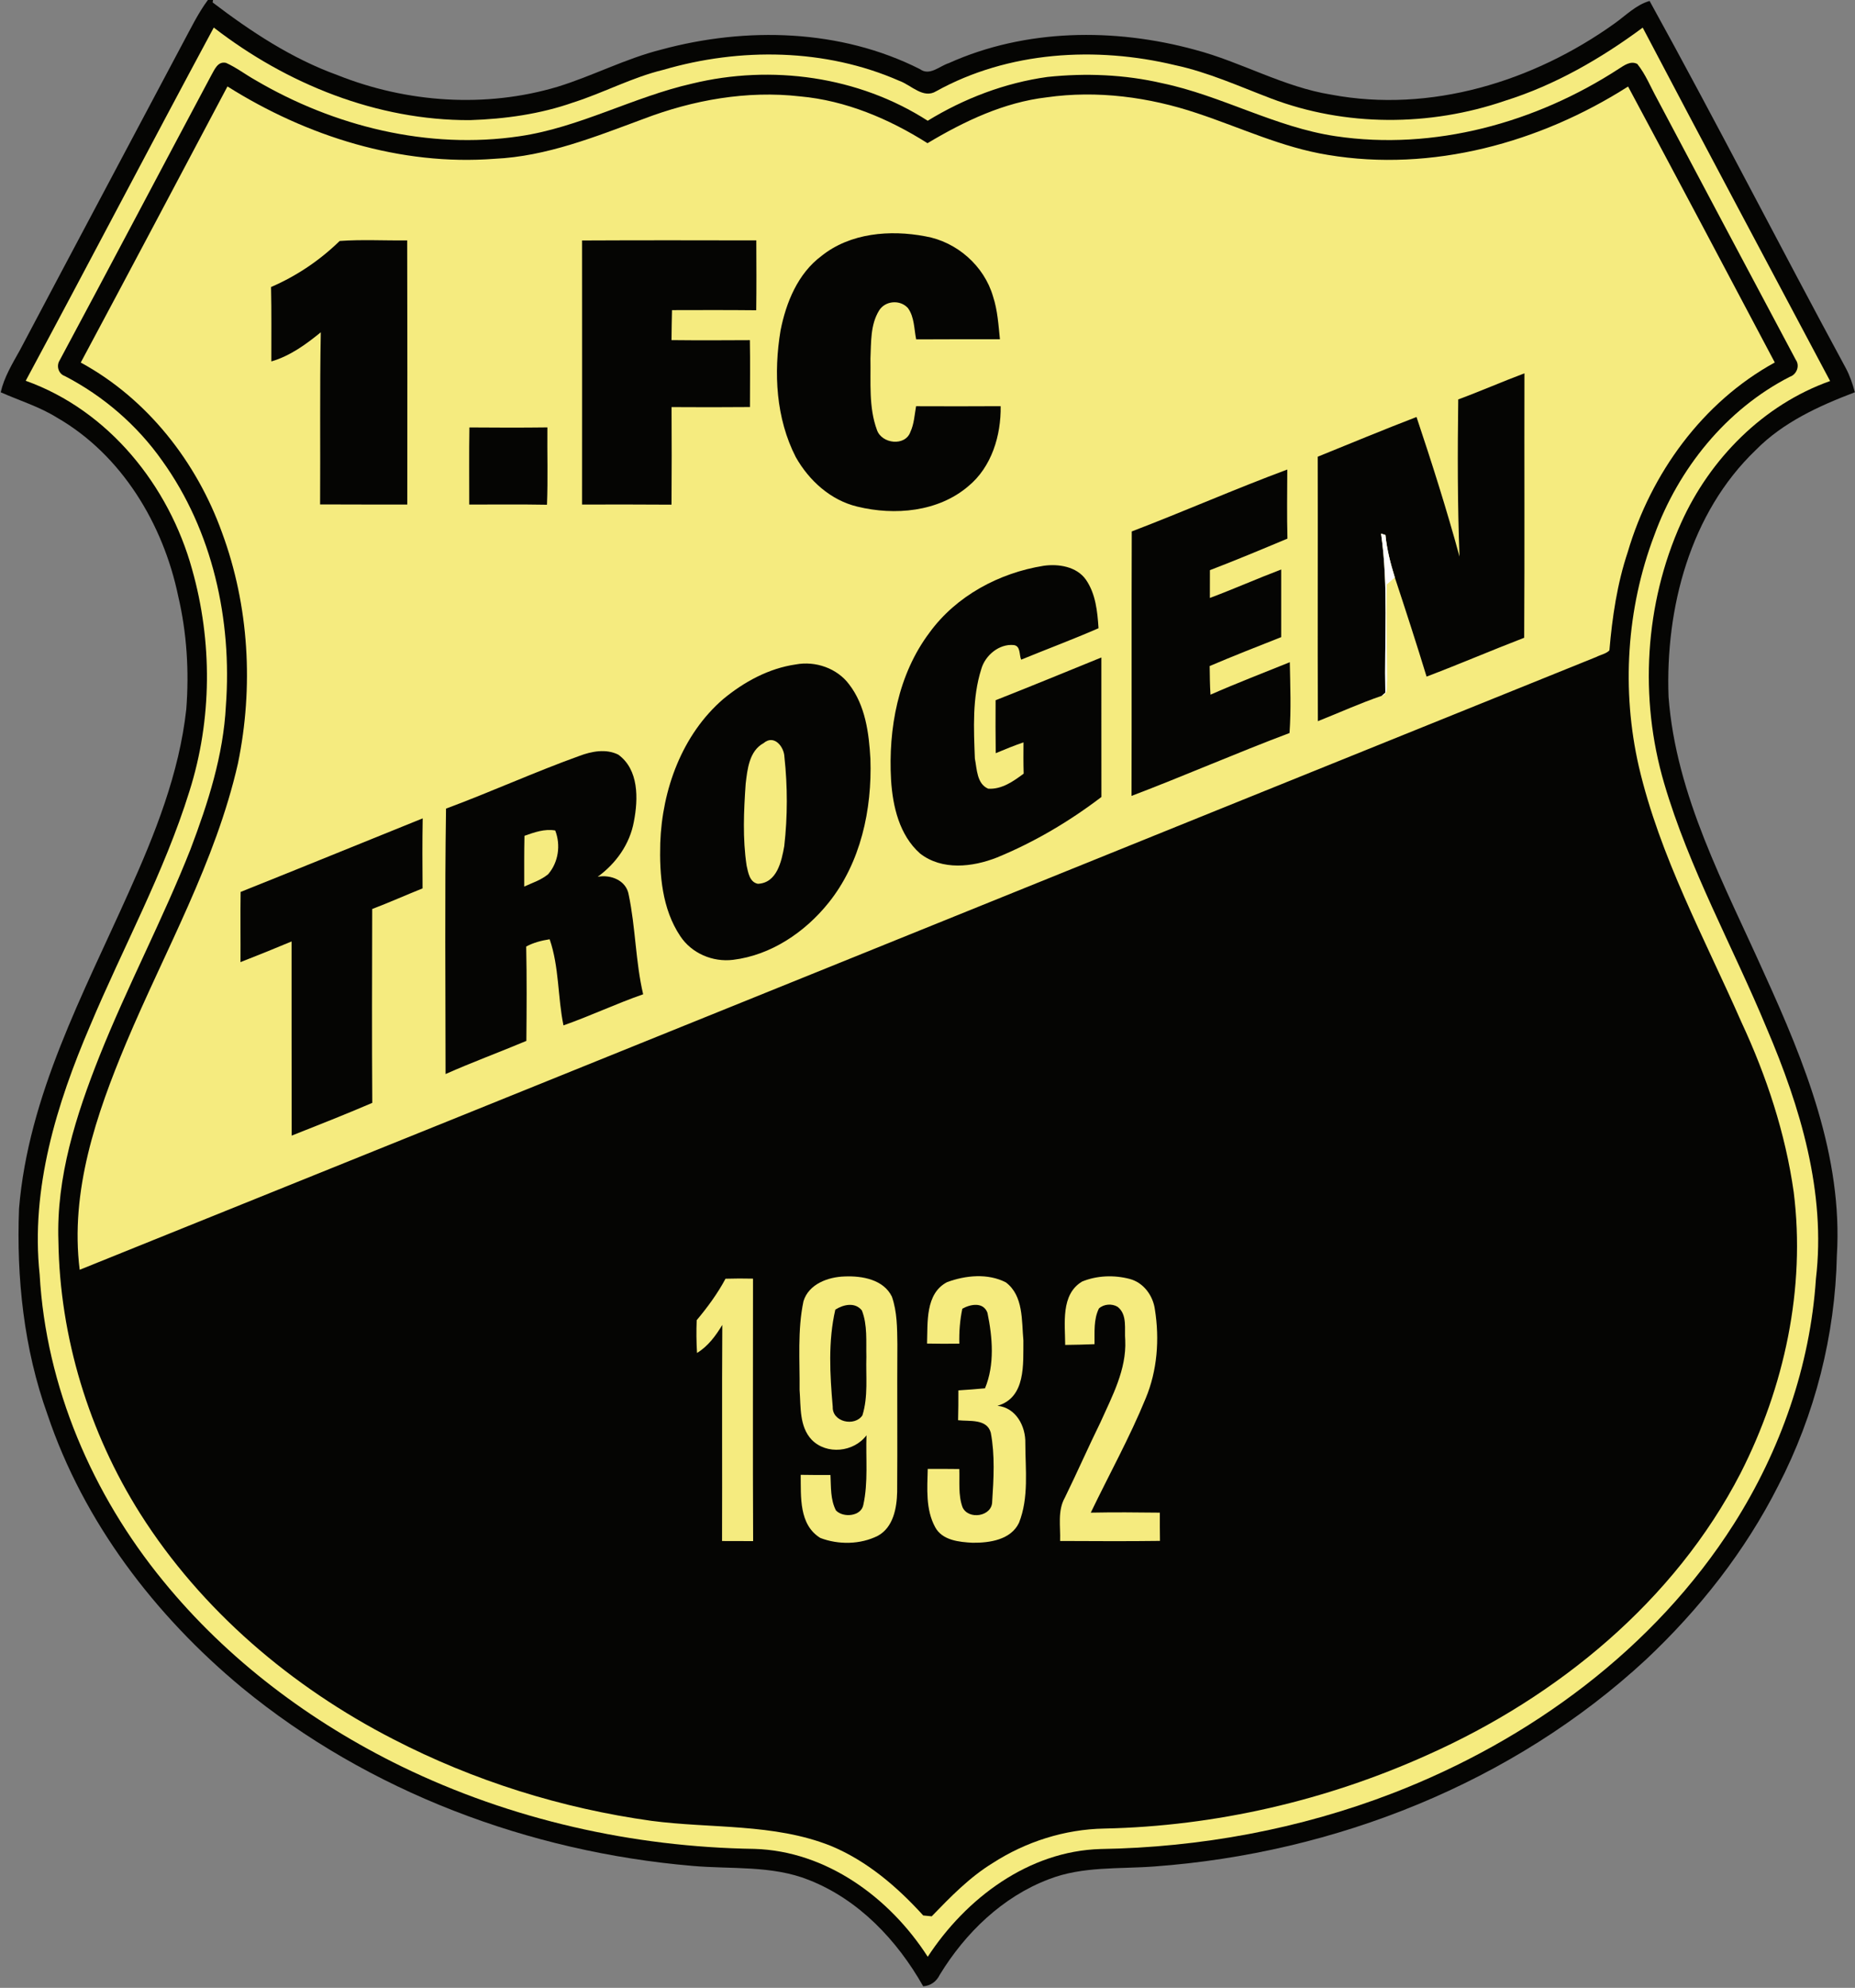 <?xml version="1.0" encoding="UTF-8" standalone="no"?>
<svg
   xmlns:dc="http://purl.org/dc/elements/1.1/"
   xmlns:cc="http://creativecommons.org/ns#"
   xmlns:rdf="http://www.w3.org/1999/02/22-rdf-syntax-ns#"
   xmlns:svg="http://www.w3.org/2000/svg"
   xmlns="http://www.w3.org/2000/svg"
   xmlns:sodipodi="http://sodipodi.sourceforge.net/DTD/sodipodi-0.dtd"
   xmlns:inkscape="http://www.inkscape.org/namespaces/inkscape"
   width="450pt"
   height="482pt"
   viewBox="0 0 450 482"
   version="1.1"
   id="svg4215"
   inkscape:version="0.91 r13725"
   sodipodi:docname="1FC_Trogen_Logo.svg">
  <rect x="0" y="0" width="450" height="482" fill="#808080" stroke="none"/>
  <defs
     id="defs4265" />
  <sodipodi:namedview
     pagecolor="#ffffff"
     bordercolor="#666666"
     borderopacity="1"
     objecttolerance="10"
     gridtolerance="10"
     guidetolerance="10"
     inkscape:pageopacity="0"
     inkscape:pageshadow="2"
     inkscape:window-width="1920"
     inkscape:window-height="1017"
     id="namedview4263"
     showgrid="false"
     inkscape:zoom="0.39170124"
     inkscape:cx="281.25"
     inkscape:cy="301.25"
     inkscape:window-x="-8"
     inkscape:window-y="-8"
     inkscape:window-maximized="1"
     inkscape:current-layer="svg4215" />
  <path
     fill="#050503"
     d=" M 50.43 0.00 L 51.68 0.00 C 51.66 0.15 51.60 0.44 51.58 0.59 C 60.89 7.68 70.79 14.21 81.86 18.21 C 98.70 24.93 117.81 26.25 135.25 21.04 C 143.78 18.42 151.75 14.20 160.44 12.02 C 181.01 6.45 203.91 7.03 223.16 16.76 C 225.53 18.49 227.90 16.03 230.16 15.31 C 248.78 6.93 270.36 6.74 289.86 12.06 C 301.12 15.02 311.37 21.10 322.95 22.95 C 347.00 27.48 372.01 19.75 391.62 5.73 C 394.39 3.78 396.82 1.20 400.17 0.23 C 416.43 29.69 431.74 59.67 447.77 89.26 C 448.76 91.10 449.42 93.09 449.97 95.11 C 441.28 98.42 432.56 102.38 425.94 109.11 C 409.98 124.38 403.98 147.47 404.77 168.98 C 406.59 193.05 418.40 214.60 428.06 236.22 C 437.81 257.61 447.08 280.47 445.60 304.44 C 445.19 323.80 440.28 343.05 431.38 360.25 C 423.37 376.10 412.22 390.26 399.30 402.40 C 366.97 432.35 323.78 449.37 280.06 452.57 C 271.50 453.22 262.58 452.48 254.43 455.67 C 243.19 459.93 234.16 468.69 227.97 478.84 C 227.19 480.45 225.77 481.51 223.95 481.62 C 217.65 470.47 208.31 460.59 196.21 455.84 C 187.22 452.25 177.36 453.27 167.93 452.43 C 128.41 449.04 89.49 434.51 58.72 409.23 C 37.63 391.75 20.29 369.09 11.51 342.96 C 5.78 327.02 3.97 309.88 4.62 293.02 C 6.89 265.61 20.21 241.03 31.23 216.36 C 37.61 202.20 43.48 187.52 45.19 171.97 C 45.90 162.78 45.33 153.49 43.22 144.51 C 39.59 127.07 29.52 110.29 13.82 101.26 C 9.56 98.61 4.74 97.14 0.17 95.12 C 1.01 91.43 3.00 88.19 4.82 84.92 C 17.94 60.10 31.16 35.34 44.31 10.54 C 46.25 6.97 48.00 3.28 50.43 0.00 Z"
     id="path4219" />
  <path
     fill="#f5eb7f"
     d=" M 6.24 92.33 C 21.56 63.84 36.53 35.16 51.86 6.68 C 69.53 20.36 91.45 29.22 113.98 29.13 C 122.49 28.86 131.03 27.67 139.08 24.84 C 146.47 22.48 153.36 18.76 160.92 16.93 C 179.56 11.49 200.23 11.73 218.14 19.59 C 221.02 20.60 223.97 24.06 227.11 22.12 C 244.60 12.43 265.85 11.18 285.06 15.80 C 293.10 17.52 300.60 20.93 308.25 23.84 C 326.36 30.75 346.83 30.70 365.11 24.43 C 377.21 20.64 388.34 14.22 398.50 6.70 C 413.55 35.32 428.78 63.84 443.96 92.39 C 427.76 98.14 414.83 111.22 407.83 126.76 C 398.97 146.40 397.63 169.28 403.70 189.92 C 409.77 210.61 420.37 229.52 428.59 249.35 C 436.74 268.41 443.00 289.16 440.52 310.09 C 439.13 331.20 431.92 351.72 420.61 369.53 C 401.35 399.81 371.07 421.99 337.85 434.81 C 315.29 443.51 291.16 447.96 267.00 448.34 C 249.55 448.83 234.33 460.28 225.06 474.47 C 215.87 460.16 200.48 448.83 183.02 448.31 C 153.50 447.87 124.00 441.24 97.42 428.32 C 75.33 417.55 55.17 402.45 39.60 383.36 C 22.41 362.39 11.15 336.25 9.62 309.04 C 7.40 288.23 13.72 267.72 21.82 248.81 C 29.80 229.80 39.81 211.61 45.95 191.87 C 51.46 174.48 51.55 155.57 46.60 138.05 C 40.99 117.77 26.38 99.53 6.24 92.33 Z"
     id="path4221" />
  <path
     fill="#050503"
     d=" M 51.21 18.34 C 52.02 16.96 52.79 14.77 54.84 15.25 C 57.33 16.37 59.53 18.06 61.91 19.40 C 81.04 30.66 103.88 36.32 126.01 33.04 C 140.58 30.92 153.63 23.50 167.91 20.27 C 187.16 15.59 208.29 18.50 225.05 29.28 C 233.90 23.86 243.79 20.09 254.08 18.66 C 263.35 17.68 272.80 18.06 281.90 20.17 C 296.31 23.17 309.34 30.84 323.97 33.02 C 347.89 36.60 372.59 29.76 392.69 16.69 C 394.01 15.86 395.56 14.66 397.19 15.51 C 399.22 18.04 400.42 21.10 401.98 23.93 C 413.18 45.04 424.39 66.16 435.64 87.25 C 436.69 88.72 435.82 90.84 434.17 91.37 C 418.72 99.28 407.16 113.66 401.29 129.85 C 394.56 147.60 393.33 167.38 397.56 185.87 C 402.66 207.72 413.52 227.53 422.48 247.92 C 428.55 260.96 433.11 274.77 435.13 289.04 C 438.06 312.40 432.86 336.36 422.23 357.23 C 406.23 388.21 377.88 411.43 346.37 425.49 C 321.76 436.59 294.89 442.81 267.88 443.38 C 258.29 443.55 248.82 446.57 240.78 451.77 C 235.17 455.21 230.56 459.97 226.02 464.66 C 225.50 464.61 224.47 464.50 223.96 464.45 C 217.63 457.48 210.26 451.17 201.48 447.55 C 187.65 442.07 172.52 443.42 158.04 441.51 C 136.25 438.48 114.94 431.81 95.38 421.70 C 70.77 409.07 48.88 390.49 34.01 367.02 C 21.58 347.34 14.51 324.24 14.17 300.95 C 13.63 285.44 18.46 270.36 24.12 256.12 C 30.90 239.12 39.50 222.92 46.22 205.91 C 50.46 194.71 54.20 183.14 54.80 171.10 C 56.32 150.36 51.59 128.73 39.33 111.69 C 33.26 103.08 25.06 96.02 15.72 91.18 C 14.18 90.65 13.61 88.72 14.47 87.38 C 26.80 64.41 38.93 41.34 51.21 18.34 Z"
     id="path4223" />
  <path
     fill="#f5eb7f"
     d=" M 322.13 37.56 C 347.41 41.79 373.57 34.60 394.95 20.98 C 406.90 43.24 418.72 65.56 430.54 87.89 C 413.00 97.52 400.49 114.82 394.88 133.83 C 392.30 141.55 391.11 149.63 390.42 157.71 C 389.58 158.55 388.30 158.75 387.28 159.28 C 264.61 208.78 142.02 258.47 19.33 307.89 C 16.95 288.86 23.35 270.24 30.59 252.93 C 40.02 230.51 52.29 209.04 57.72 185.13 C 61.54 166.59 60.44 146.96 53.87 129.17 C 47.71 112.01 35.72 96.68 19.59 87.91 C 31.52 65.63 43.34 43.29 55.18 20.96 C 74.38 33.05 97.19 40.27 120.03 38.50 C 132.61 37.92 144.42 33.15 156.08 28.84 C 168.13 24.24 181.20 21.90 194.08 23.37 C 205.16 24.37 215.66 28.81 225.00 34.72 C 233.90 29.40 243.50 24.82 253.92 23.60 C 266.14 21.86 278.71 23.53 290.37 27.44 C 300.91 30.93 311.08 35.78 322.13 37.56 Z"
     id="path4225" />
  <path
     fill="#050503"
     d=" M 199.27 62.07 C 206.26 56.46 215.94 55.68 224.46 57.30 C 232.08 58.61 238.75 64.45 240.90 71.89 C 242.00 75.23 242.21 78.78 242.57 82.26 C 235.80 82.27 229.03 82.24 222.25 82.29 C 221.73 79.75 221.84 76.90 220.26 74.71 C 218.38 72.59 214.70 72.89 213.24 75.32 C 211.12 78.78 211.34 83.03 211.16 86.93 C 211.27 92.72 210.70 98.74 212.74 104.27 C 213.91 107.63 219.59 108.29 220.85 104.73 C 221.76 102.78 221.85 100.58 222.23 98.50 C 229.07 98.53 235.91 98.53 242.75 98.49 C 242.85 105.60 240.57 113.21 234.93 117.87 C 227.62 124.14 217.03 125.06 207.97 122.84 C 201.50 121.30 196.25 116.52 193.04 110.83 C 188.23 101.44 187.64 90.40 189.35 80.14 C 190.69 73.34 193.55 66.33 199.27 62.07 Z"
     id="path4227" />
  <path
     fill="#050503"
     d=" M 82.40 58.43 C 87.84 58.04 93.32 58.36 98.78 58.29 C 98.84 79.64 98.83 100.99 98.80 122.34 C 91.75 122.32 84.70 122.36 77.65 122.31 C 77.74 108.40 77.55 94.48 77.82 80.57 C 74.21 83.52 70.35 86.32 65.82 87.64 C 65.81 81.63 65.89 75.61 65.75 69.60 C 71.94 66.92 77.57 63.14 82.40 58.43 Z"
     id="path4229" />
  <path
     fill="#050503"
     d=" M 141.20 58.31 C 155.29 58.24 169.38 58.26 183.47 58.29 C 183.49 63.93 183.53 69.58 183.45 75.23 C 176.64 75.16 169.83 75.18 163.02 75.20 C 162.95 77.62 162.93 80.04 162.90 82.47 C 169.23 82.54 175.57 82.52 181.91 82.48 C 182.01 87.88 181.93 93.29 181.93 98.70 C 175.59 98.76 169.25 98.75 162.91 98.71 C 162.95 106.60 162.96 114.48 162.90 122.37 C 155.67 122.31 148.43 122.33 141.20 122.34 C 141.22 101.00 141.21 79.65 141.20 58.31 Z"
     id="path4231" />
  <path
     fill="#050503"
     d=" M 353.75 96.85 C 359.15 94.86 364.42 92.54 369.81 90.52 C 369.76 111.89 369.87 133.27 369.75 154.64 C 361.82 157.69 354.01 161.05 346.07 164.06 C 343.61 156.01 341.01 148.01 338.37 140.02 C 337.32 136.66 336.44 133.23 336.09 129.73 C 335.73 129.61 335.38 129.49 335.03 129.38 C 336.86 142.10 335.79 155.12 336.06 167.97 C 335.84 168.15 335.42 168.52 335.21 168.71 C 329.94 170.51 324.87 172.82 319.70 174.87 C 319.61 153.50 319.72 132.12 319.66 110.74 C 327.64 107.51 335.59 104.20 343.63 101.11 C 347.38 112.31 350.96 123.57 354.06 134.96 C 353.57 122.26 353.58 109.55 353.75 96.85 Z"
     id="path4233" />
  <path
     fill="#050503"
     d=" M 113.87 103.64 C 120.18 103.69 126.49 103.71 132.79 103.63 C 132.73 109.88 132.94 116.14 132.69 122.39 C 126.41 122.27 120.12 122.36 113.83 122.34 C 113.84 116.11 113.77 109.87 113.87 103.64 Z"
     id="path4235" />
  <path
     fill="#050503"
     d=" M 274.55 128.86 C 287.19 124.03 299.59 118.56 312.28 113.85 C 312.26 119.44 312.17 125.02 312.32 130.60 C 306.07 133.22 299.83 135.83 293.51 138.25 C 293.51 140.50 293.49 142.74 293.50 144.99 C 299.32 142.81 305.00 140.29 310.80 138.09 C 310.80 143.56 310.80 149.02 310.80 154.49 C 305.00 156.78 299.19 159.05 293.45 161.50 C 293.48 163.81 293.50 166.13 293.65 168.44 C 299.99 165.65 306.47 163.17 312.89 160.57 C 313.00 166.29 313.23 172.02 312.82 177.74 C 299.95 182.58 287.35 188.10 274.49 192.99 C 274.56 171.61 274.47 150.24 274.55 128.86 Z"
     id="path4237" />
  <path
     fill="#fefefe"
     d=" M 335.03 129.38 C 335.38 129.49 335.73 129.61 336.09 129.73 C 336.44 133.23 337.32 136.66 338.37 140.02 C 337.88 140.44 336.90 141.29 336.41 141.72 C 336.27 149.48 336.46 157.24 336.50 164.99 C 336.31 166.28 336.92 168.27 335.21 168.71 C 335.42 168.52 335.84 168.15 336.06 167.97 C 335.79 155.12 336.86 142.10 335.03 129.38 Z"
     id="path4239" />
  <path
     fill="#050503"
     d=" M 253.16 137.19 C 256.77 136.67 261.19 137.37 263.43 140.56 C 265.81 144.00 266.22 148.28 266.49 152.33 C 260.30 155.03 253.97 157.39 247.72 159.95 C 247.21 158.78 247.62 156.62 245.92 156.41 C 242.39 156.06 238.98 158.90 238.04 162.26 C 235.83 169.24 236.22 176.70 236.49 183.92 C 236.99 186.44 236.95 190.07 239.73 191.24 C 243.02 191.44 245.82 189.46 248.33 187.59 C 248.25 185.06 248.27 182.53 248.29 180.00 C 246.01 180.79 243.77 181.69 241.55 182.63 C 241.49 178.35 241.50 174.07 241.52 169.79 C 250.10 166.41 258.64 162.90 267.18 159.42 C 267.20 170.70 267.16 181.97 267.19 193.25 C 259.41 199.18 250.91 204.20 241.86 207.92 C 235.93 210.26 228.53 211.11 223.19 206.95 C 218.18 202.51 216.56 195.54 216.16 189.11 C 215.46 176.68 217.86 163.53 225.48 153.40 C 231.97 144.48 242.38 138.92 253.16 137.19 Z"
     id="path4241" />
  <path
     fill="#050503"
     d=" M 193.05 161.11 C 197.81 160.22 203.07 162.02 206.00 165.96 C 209.93 171.07 210.80 177.74 211.15 184.00 C 211.57 196.28 208.81 209.22 200.96 218.95 C 195.24 226.06 187.04 231.60 177.86 232.73 C 172.90 233.35 167.77 231.16 165.01 226.97 C 160.61 220.38 159.95 212.13 160.17 204.43 C 160.62 191.47 165.45 178.13 175.45 169.50 C 180.50 165.33 186.50 162.05 193.05 161.11 Z"
     id="path4243" />
  <path
     fill="#f5eb7f"
     d=" M 185.24 180.19 C 187.77 178.02 190.20 181.03 190.29 183.54 C 191.07 190.70 191.07 198.00 190.25 205.16 C 189.60 208.84 188.49 214.10 183.85 214.30 C 181.83 213.90 181.50 211.57 181.12 209.90 C 180.13 203.34 180.43 196.65 180.89 190.05 C 181.31 186.52 181.74 182.09 185.24 180.19 Z"
     id="path4245" />
  <path
     fill="#050503"
     d=" M 140.53 183.30 C 143.49 182.17 147.03 181.50 149.98 182.98 C 155.00 186.61 154.84 193.71 153.78 199.18 C 152.80 204.66 149.44 209.37 144.99 212.60 C 148.14 212.00 151.92 213.46 152.51 216.93 C 154.19 224.90 154.16 233.13 156.02 241.09 C 149.48 243.36 143.22 246.34 136.69 248.63 C 135.27 241.72 135.66 234.47 133.34 227.75 C 131.37 228.06 129.42 228.55 127.65 229.51 C 127.81 237.13 127.76 244.76 127.69 252.39 C 121.18 255.13 114.54 257.56 108.09 260.43 C 108.08 238.98 107.88 217.51 108.20 196.07 C 119.06 192.04 129.63 187.22 140.53 183.30 Z"
     id="path4247" />
  <path
     fill="#050503"
     d=" M 58.37 216.27 C 73.12 210.38 87.81 204.37 102.54 198.43 C 102.44 204.09 102.47 209.75 102.51 215.41 C 98.42 217.05 94.40 218.85 90.29 220.41 C 90.26 236.08 90.20 251.75 90.31 267.42 C 83.84 270.19 77.30 272.78 70.76 275.36 C 70.73 259.67 70.73 243.97 70.73 228.28 C 66.63 230.00 62.49 231.67 58.34 233.29 C 58.38 227.61 58.28 221.94 58.37 216.27 Z"
     id="path4249" />
  <path
     fill="#f5eb7f"
     d=" M 127.23 202.66 C 129.63 201.82 132.10 200.92 134.69 201.37 C 136.06 204.90 135.48 209.09 132.97 211.98 C 131.29 213.38 129.14 214.06 127.17 214.97 C 127.17 210.87 127.14 206.76 127.23 202.66 Z"
     id="path4251" />
  <path
     fill="#f5eb7f"
     d=" M 194.91 315.53 C 196.18 311.33 200.90 309.62 204.91 309.51 C 209.11 309.33 214.32 310.23 216.36 314.40 C 217.65 318.08 217.64 322.07 217.69 325.93 C 217.61 337.87 217.73 349.82 217.64 361.76 C 217.55 365.66 216.71 370.34 212.96 372.39 C 208.71 374.53 203.39 374.60 198.99 372.91 C 193.78 369.69 194.31 362.90 194.24 357.61 C 196.65 357.65 199.05 357.66 201.46 357.65 C 201.61 360.53 201.42 363.62 202.80 366.26 C 204.56 368.07 208.85 367.70 209.42 364.95 C 210.65 359.39 210.00 353.66 210.20 348.02 C 207.13 352.13 200.55 352.81 196.92 349.12 C 193.87 345.90 194.29 341.13 193.97 337.04 C 194.04 329.87 193.43 322.60 194.91 315.53 Z"
     id="path4253" />
  <path
     fill="#f5eb7f"
     d=" M 229.74 310.89 C 234.23 309.23 239.64 308.69 244.02 310.95 C 248.31 314.20 247.82 320.21 248.26 325.02 C 248.20 330.72 248.91 338.87 241.97 340.87 C 246.46 341.31 248.84 345.83 248.73 349.94 C 248.74 356.36 249.62 363.11 247.20 369.23 C 245.23 373.39 240.03 374.12 235.93 374.08 C 232.70 373.91 228.59 373.51 226.87 370.32 C 224.52 366.03 224.94 360.90 225.06 356.17 C 227.61 356.16 230.16 356.17 232.71 356.20 C 232.83 359.28 232.42 362.50 233.49 365.45 C 234.89 368.61 240.69 367.75 240.69 364.10 C 241.05 358.56 241.39 352.85 240.35 347.38 C 239.39 343.95 235.15 344.69 232.42 344.37 C 232.48 341.96 232.50 339.54 232.49 337.13 C 234.65 337.00 236.80 336.83 238.95 336.63 C 241.33 330.90 240.78 324.25 239.54 318.31 C 238.53 315.63 235.43 316.22 233.45 317.33 C 232.86 320.11 232.65 322.95 232.72 325.80 C 230.11 325.84 227.50 325.84 224.89 325.78 C 225.07 320.69 224.43 313.68 229.74 310.89 Z"
     id="path4255" />
  <path
     fill="#f5eb7f"
     d=" M 262.49 310.75 C 266.10 309.26 270.28 309.12 274.05 310.11 C 277.43 310.99 279.73 314.18 280.17 317.55 C 281.31 324.75 280.75 332.32 277.92 339.09 C 274.04 348.57 269.05 357.55 264.61 366.78 C 270.19 366.67 275.77 366.71 281.36 366.78 C 281.35 369.06 281.36 371.34 281.39 373.63 C 273.32 373.74 265.24 373.68 257.17 373.65 C 257.30 370.13 256.50 366.36 258.32 363.14 C 261.29 357.08 264.00 350.90 266.97 344.85 C 269.80 338.54 273.29 332.11 272.97 324.98 C 272.72 322.27 273.56 318.80 271.13 316.88 C 269.76 316.04 267.77 316.18 266.58 317.28 C 265.26 319.97 265.56 323.03 265.52 325.93 C 263.15 326.03 260.77 326.08 258.40 326.11 C 258.39 320.94 257.27 313.90 262.49 310.75 Z"
     id="path4257" />
  <path
     fill="#f5eb7f"
     d=" M 169.01 320.11 C 171.63 316.98 174.07 313.67 176.00 310.06 C 178.22 309.99 180.45 309.99 182.67 310.04 C 182.68 331.25 182.60 352.47 182.70 373.68 C 180.18 373.69 177.67 373.68 175.16 373.66 C 175.22 356.19 175.11 338.73 175.22 321.26 C 173.62 323.90 171.77 326.43 169.09 328.06 C 168.93 325.41 168.90 322.76 169.01 320.11 Z"
     id="path4259" />
  <path
     fill="#050503"
     d=" M 202.64 317.55 C 204.61 316.31 207.42 315.66 209.09 317.76 C 210.47 321.32 210.08 325.25 210.17 328.99 C 210.02 333.72 210.64 338.61 209.21 343.19 C 207.33 345.98 201.86 344.83 202.01 341.11 C 201.33 333.31 200.86 325.24 202.64 317.55 Z"
     id="path4261" />
</svg>
